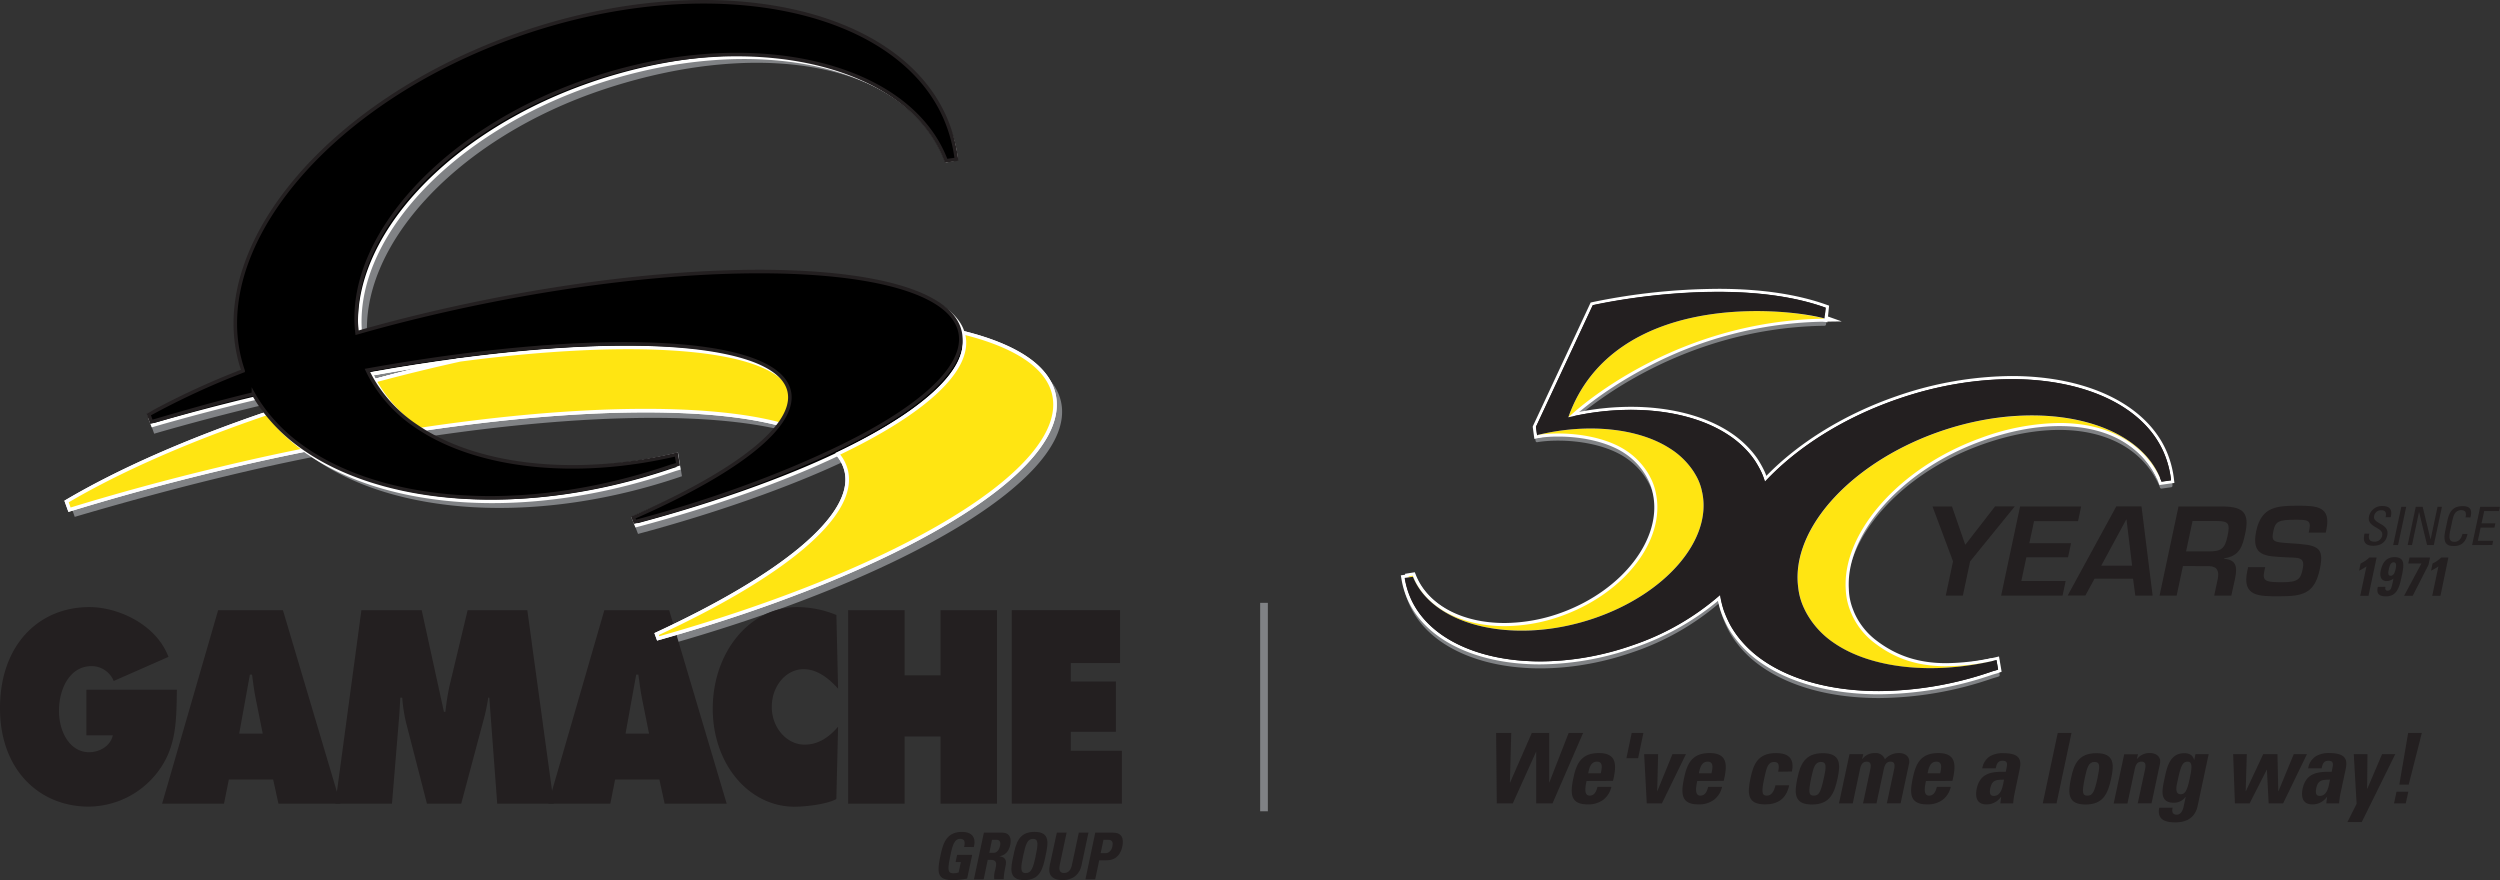 <svg xmlns="http://www.w3.org/2000/svg" viewBox="0 0 948.59 333.94"><rect x="0" y="0" width="948.59" height="333.94" fill="#333333" stroke="none"/><defs><style>.cls-1,.cls-7{fill:#808285;}.cls-2{fill:#231f20;}.cls-3{fill:none;}.cls-3,.cls-4,.cls-5{stroke:#fff;}.cls-3,.cls-4,.cls-5,.cls-6{stroke-miterlimit:10;stroke-width:1.35px;}.cls-4,.cls-9{fill:#ffe512;}.cls-6{stroke:#231f20;}.cls-7{stroke:#808285;stroke-linecap:round;stroke-linejoin:round;stroke-width:1.17px;}.cls-8{fill:#fff;}</style></defs><g id="Layer_2" data-name="Layer 2"><g id="Layer_1-2" data-name="Layer 1"><path class="cls-1" d="M143.53,144.52c.41.91.86,1.79,1.34,2.66,10.5-2.83,21.34-5.49,32.44-7.94C166.45,140.67,155.15,142.43,143.53,144.52Z"/><path class="cls-1" d="M303.6,152.51c-4.09-18.07-56.17-22.53-126.29-13.27-11.1,2.45-21.94,5.11-32.44,7.94a53.83,53.83,0,0,0,17.2,18.55c60.28-9,110.48-9.55,138.36-1.57C303.28,160,304.41,156.1,303.6,152.51Z"/><path class="cls-1" d="M402.69,152.93c-2.09-11-14.6-19.06-34.64-24a10.91,10.91,0,0,1,.32,1.25c2.69,13.34-16,29.59-47.94,44.78a15.15,15.15,0,0,1,3.41,6.69c3.64,17-24.61,39.69-72,61.64l.59,1.65C343.66,219.25,408.05,181.06,402.69,152.93Z"/><path class="cls-1" d="M104.15,159.5c-30.24,10.26-58.47,22.33-76.92,33.42l1.12,3.2c16.58-4.89,37.75-10.75,57.5-15.47q16.53-4,32.59-7.2A64.91,64.91,0,0,1,104.15,159.5Z"/><path class="cls-1" d="M257.27,171.63c-38.67,9.11-72.7,9.57-95.2-5.9a53.83,53.83,0,0,1-17.2-18.55c-.48-.87-.93-1.75-1.34-2.66,11.62-2.09,22.92-3.85,33.78-5.28,70.12-9.26,122.2-4.8,126.29,13.27.81,3.59-.32,7.51-3.17,11.65-7.63,11.1-32.46,19.47-60.79,31.9l2.44,6.53c29.19-7.78,57.94-17.93,78.35-27.62,32-15.19,50.63-31.44,47.94-44.78-.08-.42-1.79.37-1.92,0C359,105.79,281,99.85,188.17,118.53c-17,3.43-33.36,7.41-48.63,11.8-4.22-36.39,33.69-78.06,90.15-96.61C290,13.89,344.91,24.28,358.78,61.21l4.13-.72a33.44,33.44,0,0,0-2-8.82C345.39,6.36,276.13-8.63,202.15,16.72S80.77,99.36,96.3,144.68a.29.29,0,0,0,0,.1C82.72,150.11,65.9,151.39,55.79,157l2.71,7.56c12.39-3.6,28.36-7.86,41.77-11a57.65,57.65,0,0,0,3.88,5.94,64.91,64.91,0,0,0,14.29,13.95c30.54,22.08,85.21,26.14,140.32,7.25"/><path class="cls-2" d="M318,261.31c-3.57-4-8-7.4-13.07-7.4-6.65,0-12.09,6.34-12.09,14.32s5.76,14.31,12.41,14.31c5.11,0,9.18-2.62,12.75-6.81l-.66,27.46c-3.56,2-11.84,2.91-15.82,2.91-17.45,0-31.08-16.26-31.08-37.19,0-21.42,14-38.56,32-38.56a39.64,39.64,0,0,1,14.92,3Z"/><path class="cls-2" d="M85,304.94H61.51l21.26-73.42h24.58l21.83,73.42H105.65l-2-9.15H86.83Zm14.69-26.58-2.6-12.95c-.65-3.12-1.06-6.33-1.46-9.45h-.81l-4.06,22.4Z"/><path class="cls-2" d="M137.13,231.52H160l8.44,38.56H169a95.39,95.39,0,0,1,1.54-9.74l6.9-28.82h22.64l10.06,73.42H188.66l-3-40.22h-.41a69.31,69.31,0,0,1-1.46,7.3L175,304.94H162l-8-31.06a59.12,59.12,0,0,1-1.38-9.16h-.73c-.16,2.93-.32,5.95-.57,8.86l-2.59,31.36H127.23Z"/><path class="cls-2" d="M321.81,231.52h21.43v24.73h13.63V231.52H378.3v73.42H356.87V279.43H343.24v25.51H321.81Z"/><path class="cls-2" d="M383.89,231.52H425v20.06H406.29v7h17.12v19.09H406.29v7.2h19.39v20.06H383.89Z"/><path class="cls-2" d="M231.58,304.94H208.05l21.26-73.42H253.9l21.83,73.42H252.19l-2-9.15h-16.8Zm14.69-26.58-2.6-12.95c-.64-3.12-1-6.33-1.46-9.45h-.81l-4.05,22.4Z"/><path class="cls-3" d="M140.81,141.82c.42.89.88,1.78,1.35,2.65,10.51-2.82,21.34-5.49,32.44-7.94C163.74,138,152.44,139.72,140.81,141.82Z"/><path class="cls-4" d="M300.89,149.81c-4.08-18.08-56.17-22.55-126.29-13.28-11.1,2.45-21.93,5.12-32.44,7.94A53.9,53.9,0,0,0,159.35,163c60.29-9.05,110.49-9.55,138.37-1.57C300.57,157.31,301.71,153.39,300.89,149.81Z"/><path class="cls-4" d="M400,150.22c-2.09-11-14.6-19.05-34.63-24,.12.41.23.83.32,1.25,2.68,13.34-16,29.6-47.95,44.78a15,15,0,0,1,3.41,6.69c3.64,17-24.61,39.69-72,61.64l.6,1.65C341,216.54,405.34,178.35,400,150.22Z"/><path class="cls-4" d="M101.44,156.8c-30.24,10.25-56.31,21.77-76.18,33.49l1.12,3.11c18-5.53,37-10.73,56.76-15.46q16.55-4,32.59-7.19A64.69,64.69,0,0,1,101.44,156.8Z"/><path class="cls-5" d="M365.67,127.48c-.09-.42-.2-.84-.32-1.25-7.47-24.36-87-29.09-179.89-10.41-17,3.43-33.36,7.42-48.63,11.79-4.22-36.38,33.7-78,90.15-96.6,60.31-19.83,118.36-7,132.23,29.91l3.54-.63a37.7,37.7,0,0,0-2.15-9.43C345.07,5.54,273.43-11.34,199.44,14S78.06,96.66,93.58,142l0,.1a305.93,305.93,0,0,0-36.45,17l.84,2.24c12.39-3.6,26.14-7.23,39.55-10.41a58.89,58.89,0,0,0,3.88,6,64.69,64.69,0,0,0,14.29,13.95c30.54,22.07,84.83,26.26,139.93,7.37.64-.21,1.27-.4,1.86-.56l-.82-5.11c-38.62,9.05-74.84,6-97.35-9.43a53.9,53.9,0,0,1-17.19-18.55c-.47-.87-.93-1.76-1.35-2.65,11.63-2.1,22.93-3.85,33.79-5.29,70.12-9.27,122.21-4.8,126.29,13.28.82,3.58-.32,7.5-3.17,11.64-7.62,11.11-29,22.54-57.28,35l1.11,2.76c29.19-7.78,55.75-17.21,76.17-26.91C349.7,157.08,368.35,140.82,365.67,127.48Z"/><path class="cls-3" d="M140.81,141.82c.42.89.88,1.78,1.35,2.65,10.51-2.82,21.34-5.49,32.44-7.94C163.74,138,152.44,139.72,140.81,141.82Z"/><path class="cls-4" d="M300.89,149.81c-4.08-18.08-56.17-22.55-126.29-13.28-11.1,2.45-21.93,5.12-32.44,7.94A53.9,53.9,0,0,0,159.35,163c60.29-9.05,110.49-9.55,138.37-1.57C300.57,157.31,301.71,153.39,300.89,149.81Z"/><path class="cls-4" d="M400,150.22c-2.09-11-14.6-19.05-34.63-24,.12.41.23.83.32,1.25,2.68,13.34-16,29.6-47.95,44.78a15,15,0,0,1,3.41,6.69c3.64,17-24.61,39.69-72,61.64l.6,1.65C341,216.54,405.34,178.35,400,150.22Z"/><path class="cls-4" d="M101.44,156.8c-30.24,10.25-56.31,21.77-76.18,33.49l1.12,3.11c18-5.53,37-10.73,56.76-15.46q16.55-4,32.59-7.19A64.69,64.69,0,0,1,101.44,156.8Z"/><path class="cls-6" d="M364.31,126.12c-.09-.42-.2-.83-.32-1.24-7.47-24.36-87-29.1-179.88-10.41-17,3.43-33.36,7.41-48.64,11.79-4.21-36.39,33.71-78.05,90.16-96.6C285.93,9.83,345.1,24.08,359,61l3.89-.55a57.72,57.72,0,0,0-2.7-11.65C344.63,3.5,272.07-12.69,198.09,12.66S76.7,95.3,92.23,140.62a.42.42,0,0,0,0,.1,294.53,294.53,0,0,0-35.78,16.55l1,2.78c12.39-3.6,25.29-7.38,38.71-10.55a56,56,0,0,0,3.87,5.94,64.87,64.87,0,0,0,14.29,13.94c30.55,22.08,84.94,26.54,140,7.65.62-.21,2.31-.64,2.93-.86l-.63-3.73c-38.67,9.12-76.2,4.7-98.71-10.77a53.87,53.87,0,0,1-17.2-18.56c-.47-.87-.92-1.75-1.34-2.65,11.62-2.09,22.92-3.85,33.79-5.29,70.12-9.26,122.2-4.79,126.29,13.28.81,3.59-.33,7.51-3.17,11.65-7.63,11.1-27.62,23.84-56,36.26l.65,1.62c29.18-7.77,54.88-17.38,75.3-27.08C348.34,155.72,367,139.47,364.31,126.12Z"/><path class="cls-2" d="M67.11,261.7c-.16,12-.16,22-7.38,31.36a33.24,33.24,0,0,1-26,13C15.09,306.1,0,292.28,0,268.72c0-24,14.69-38.37,33.92-38.37,10.63,0,25.24,6.33,30,18.89l-20.77,9.15a9.1,9.1,0,0,0-8.44-5.64c-7.95,0-12.33,8.18-12.33,17,0,8.08,4.22,15.67,11.44,15.67,3.49,0,7.95-1.94,9-6.42H32.78V261.7Z"/><rect class="cls-1" x="478.15" y="228.74" width="2.92" height="79.09"/><path class="cls-2" d="M899,202.5l-.09.43c-.42,2,.7,2.59,1.88,2.59a2.85,2.85,0,0,0,3.1-2.35c.68-3.22-5.91-2.86-5-7.23A5,5,0,0,1,904,192c2.65,0,3.87,1.29,3.12,4.24h-1.93c.36-1.59.08-2.63-1.68-2.63a2.6,2.6,0,0,0-2.68,2.13c-.68,3.2,5.94,2.74,5,7.35-.65,3.06-3,4-5.37,4-4.29,0-3.6-3.24-3.26-4.63Z"/><path class="cls-2" d="M909.91,206.83h-1.86l3.09-14.53H913Z"/><path class="cls-2" d="M926.56,192.3l-3.09,14.53h-2.54l-3.06-12.6h0l-2.67,12.6h-1.65l3.08-14.53h2.62l3,12.44h0l2.64-12.44Z"/><path class="cls-2" d="M935.47,196.3a3.15,3.15,0,0,0,0-2.11,2,2,0,0,0-1.5-.62,2.89,2.89,0,0,0-2.43,1.12c-.09.17-.53.53-1.06,3l-.83,3.89c-.75,3.56.32,4,1.75,4,.57,0,2.32-.2,2.94-3h1.91c-.89,4.59-4.13,4.59-5.08,4.59-1.81,0-4.56-.12-3.36-5.75l.87-4.11c.87-4.11,2.93-5.27,5.79-5.27s3.67,1.49,2.89,4.3Z"/><path class="cls-2" d="M938,206.83l3.08-14.53h7.49l-.34,1.61h-5.64l-1,4.67h5.24l-.34,1.61h-5.24l-1.07,5H946l-.34,1.61Z"/><path class="cls-2" d="M895.7,213.81a11.88,11.88,0,0,0,3.29-2.25h2.78l-3.08,14.51h-3.14l2.37-11.16a20.62,20.62,0,0,1-2.79,1.62Z"/><path class="cls-2" d="M905.13,222.66a1.86,1.86,0,0,0,0,1,.75.75,0,0,0,.78.46c1.45,0,1.54-1.19,2.27-4.64a4,4,0,0,1-2.61,1c-2.23,0-2.66-2-2.25-3.93.61-2.85,2-5.15,5.23-5.15,4.3,0,3.56,3.43,2.69,7.5-.76,3.57-1.63,7.38-5.87,7.38-2.51,0-3.78-.85-3.14-3.6Zm2-4.2c1.25,0,1.67-1.68,1.86-2.57s.49-2.52-.76-2.52-1.62,1.69-1.81,2.58S905.83,218.46,907.08,218.46Z"/><path class="cls-2" d="M921.46,214.33l-6,11.74h-3.26l6.57-12.26h-5l.48-2.25h7.79Z"/><path class="cls-2" d="M923,213.81a12,12,0,0,0,3.28-2.25H929L926,226.07h-3.13l2.36-11.16a20,20,0,0,1-2.79,1.62Z"/><path class="cls-2" d="M567.68,278.11h5.74l-.51,18.78H573l8.22-18.78h6.59v18.78h.07l7.32-18.78h5.49l-11.62,26.74h-6.18l0-19.55h-.07L574,304.85h-6.07Z"/><path class="cls-2" d="M602,296.33c-.47,2.23-1.11,5.56,1.19,5.56,1.85,0,2.6-1.78,2.93-3.33h5.29a8.48,8.48,0,0,1-3,4.85,9.43,9.43,0,0,1-5.9,1.81c-6.74,0-6.76-4.11-5.51-10,1.08-5.11,2.75-9.48,9.64-9.48s6.85,4.55,5.39,10.55Zm5.4-2.92c.38-1.82,1-4.41-1.47-4.41s-3,2.81-3.31,4.41Z"/><path class="cls-2" d="M617.12,287.7l2-9.59h4.44l-2,9.59Z"/><path class="cls-2" d="M623.85,286.15h5.3l-.35,14h.07l5.72-14h5.12l-9.13,18.7h-5.74Z"/><path class="cls-2" d="M644,296.33c-.47,2.23-1.1,5.56,1.19,5.56,1.85,0,2.6-1.78,2.93-3.33h5.3a8.59,8.59,0,0,1-3,4.85,9.46,9.46,0,0,1-5.91,1.81c-6.74,0-6.75-4.11-5.51-10,1.09-5.11,2.76-9.48,9.65-9.48s6.84,4.55,5.38,10.55Zm5.4-2.92c.39-1.82,1-4.41-1.47-4.41s-3,2.81-3.31,4.41Z"/><path class="cls-2" d="M674.69,292.81c.59-2.77.08-3.7-1.55-3.7-2.22,0-2.82,2-3.65,5.85-1.21,5.71-1,6.93.94,6.93,1.63,0,2.72-1.48,3.24-3.93h5.22c-1.08,5.08-4.28,7.26-9.17,7.26-6.74,0-6.76-4.11-5.51-10,1.08-5.11,2.75-9.48,9.64-9.48,4.82,0,7.1,2.15,6.06,7Z"/><path class="cls-2" d="M682,295.26c1.09-5.11,2.76-9.48,9.65-9.48s6.7,4.37,5.61,9.48c-1.24,5.85-3,10-9.75,10S680.74,301.11,682,295.26Zm10.1-.3c.83-3.89,1.06-5.85-1.16-5.85s-2.83,2-3.65,5.85c-1.21,5.71-1,6.93.93,6.93S690.87,300.67,692.08,295Z"/><path class="cls-2" d="M706.55,288h.08a5.82,5.82,0,0,1,4.88-2.26,3.62,3.62,0,0,1,3.68,2.37,7,7,0,0,1,5.36-2.37c2.48,0,4.35,1.48,3.8,4.07l-3.19,15h-5.22L718.68,292c.35-1.66.33-3-1.33-3s-2.24,1.3-2.6,3L712,304.85H706.9L709.64,292c.36-1.66.34-3-1.33-3s-2.24,1.3-2.59,3L703,304.85h-5.23l4-18.7H707Z"/><path class="cls-2" d="M730.78,296.33c-.47,2.23-1.1,5.56,1.19,5.56,1.85,0,2.6-1.78,2.93-3.33h5.3a8.59,8.59,0,0,1-3,4.85,9.46,9.46,0,0,1-5.91,1.81c-6.74,0-6.75-4.11-5.51-10,1.09-5.11,2.76-9.48,9.65-9.48s6.84,4.55,5.38,10.55Zm5.4-2.92c.39-1.82,1-4.41-1.47-4.41s-3,2.81-3.3,4.41Z"/><path class="cls-2" d="M764.34,301.37a34.63,34.63,0,0,0-.48,3.48H759l.31-2.48h-.07a6.61,6.61,0,0,1-5.5,2.85c-3.63,0-4.39-2.7-3.69-6,1.31-6.19,6.14-6.45,11-6.37l.31-1.45c.34-1.59.36-2.74-1.53-2.74s-2.25,1.37-2.57,2.86h-5.11A6.57,6.57,0,0,1,755,287a9.42,9.42,0,0,1,5.15-1.22c6.63,0,6.88,2.85,6.15,6.26ZM755.21,299c-.29,1.33-.41,3,1.29,3,3.07,0,3.47-4.15,3.91-6.19C757.79,295.93,755.91,295.7,755.21,299Z"/><path class="cls-2" d="M786,278.11l-5.68,26.74h-5.23l5.69-26.74Z"/><path class="cls-2" d="M785.82,295.26c1.08-5.11,2.75-9.48,9.64-9.48s6.7,4.37,5.62,9.48c-1.25,5.85-3,10-9.75,10S784.57,301.11,785.82,295.26Zm10.1-.3c.82-3.89,1.05-5.85-1.17-5.85s-2.82,2-3.65,5.85c-1.21,5.71-1,6.93.94,6.93S794.7,300.67,795.92,295Z"/><path class="cls-2" d="M810.8,288h.07a5.83,5.83,0,0,1,4.89-2.26c2.48,0,4.35,1.48,3.8,4.07l-3.19,15h-5.23L813.89,292c.35-1.66.33-3-1.34-3s-2.24,1.3-2.59,3l-2.74,12.89H802l4-18.7h5.23Z"/><path class="cls-2" d="M838.05,286.15l-4.15,19.48c-.27,1.29-1.28,6.41-8.47,6.41-3.89,0-7-1-6.15-5.56h5.11a2.89,2.89,0,0,0,0,1.89,1.6,1.6,0,0,0,1.59.74c1.29,0,2.18-1.22,2.58-3.11l.77-3.59h-.08a5.46,5.46,0,0,1-4.42,2.18c-5.74,0-4.37-5.26-3.47-9.48s2.06-9.33,7.5-9.33c1.85,0,3.27.81,3.64,2.55h.08l.46-2.18Zm-10.61,15.22c1.89,0,2.56-2,3.41-5.93S832,289,830.11,289s-2.59,1.37-3.8,7.07C825.94,297.81,824.92,301.37,827.44,301.37Z"/><path class="cls-2" d="M847.34,286.15h5.18l-.43,14.07h.07l6.58-14.07h5.41l.31,14.07h.07l5.81-14.07h5l-9.05,18.7h-5.48l-.66-12.78h-.07l-6.5,12.78H848Z"/><path class="cls-2" d="M888,301.37c-.24,1.15-.35,2.33-.48,3.48h-4.85l.31-2.48h-.08a6.59,6.59,0,0,1-5.49,2.85c-3.63,0-4.39-2.7-3.7-6,1.32-6.19,6.15-6.45,11-6.37l.3-1.45c.34-1.59.36-2.74-1.53-2.74s-2.25,1.37-2.56,2.86h-5.12a6.62,6.62,0,0,1,2.9-4.56,9.39,9.39,0,0,1,5.15-1.22c6.63,0,6.87,2.85,6.15,6.26ZM878.89,299c-.28,1.33-.41,3,1.3,3,3.07,0,3.47-4.15,3.9-6.19C881.48,295.93,879.6,295.7,878.89,299Z"/><path class="cls-2" d="M894.18,305l-1.07-18.85h5.19l-.13,13.15h.07l5.61-13.15h5l-12.71,25.77H890.7Z"/><path class="cls-2" d="M913.82,300.41l-1,4.44h-4.44l.94-4.44Zm.13-2.71h-3.56l3.35-19.59h5.19Z"/><path class="cls-2" d="M365.82,321.38c.38-1.65.42-3.09-1.55-3.09-2.3,0-3,3.11-3.7,6.55-1.18,5.54-.84,6.52,1.27,6.52a6.41,6.41,0,0,0,1.91-.34l.83-3.92h-2l.58-2.73h5.72l-1.91,9a36,36,0,0,1-5.13.59c-6.23,0-6.4-2.58-5-9.3.95-4.46,2.14-9,8.2-9,3.63,0,5.45,2,4.45,5.74Z"/><path class="cls-2" d="M373.25,333.65h-3.7l3.77-17.72h6.84c2.53,0,3.8,1.62,3.16,4.64-.48,2.26-1.72,3.95-4.21,4.34v0c.79.1,3.15.29,2.47,3.48-.24,1.13-.87,4.47-.69,5.21h-3.63a8.2,8.2,0,0,1,.34-3.44c.45-2.11,1-3.9-1.82-3.9h-1Zm2.14-10.06H377c1.47,0,2.2-1.48,2.44-2.6.36-1.7-.22-2.34-1.39-2.34h-1.65Z"/><path class="cls-2" d="M384.49,324.79c1-4.69,1.94-9.15,8.05-9.15s5.16,4.46,4.17,9.15-1.95,9.15-8.06,9.15S383.5,329.43,384.49,324.79Zm8.46,0c1-4.54,1.12-6.5-1-6.5s-2.77,2-3.74,6.5-1.11,6.5,1,6.5S392,329.33,393,324.79Z"/><path class="cls-2" d="M413,315.93l-2.67,12.56c-.56,2.65-2.66,5.45-7.17,5.45-4.07,0-5.59-2.11-4.88-5.45L401,315.93h3.71l-2.62,12.32c-.46,2.18.29,3,1.63,3,1.62,0,2.59-1.08,3-3l2.62-12.32Z"/><path class="cls-2" d="M415.58,315.93h6.67c3.39,0,4.27,2.06,3.59,5.3-.43,2-1.7,5.2-6,5.2h-2.75l-1.53,7.22h-3.71Zm2.05,7.78h2.06c1.1,0,2.12-1.2,2.37-2.38.31-1.45.18-2.68-1.49-2.68H418.7Z"/><path class="cls-7" d="M823.7,183.72a37,37,0,0,0-1.72-7.39c-9.76-28.49-55.36-38.76-101.65-22.9-20.26,6.94-38.19,18.09-50.65,31.46a27.67,27.67,0,0,0-1.28-3.47,38.89,38.89,0,0,0-2.5-4.47,30.54,30.54,0,0,0-2.29-3,37.6,37.6,0,0,0-8-6.92c-14.54-9.52-37.62-12-60.48-6.58,2.65-2.52,39.54-36.63,97.16-37.43l-.74-.25.74.19.43-4.1-.5-.17c-35.57-12.55-87-1-87.54-.86l-.32.08-.14.3c-.2.43-19.73,42.26-21.43,45.84l.44,3.16.35-.08c9.78-1.45,24.85-.08,34,6.34a27.22,27.22,0,0,1,7.94,8.53c.23.4.46.81.67,1.22a22,22,0,0,1,2.23,6.58c3.23,17-11.29,36.72-34.73,45.6-25.12,9.51-50.76,2.7-57.6-14.82l-1.63.26a3,3,0,0,0,.06.32l-1.51.22.11.68a31.07,31.07,0,0,0,1.72,6c9.35,23.5,47.43,31.9,84.88,18.73a98.38,98.38,0,0,0,32.95-19,34.42,34.42,0,0,0,1.44,6,44.32,44.32,0,0,0,2.53,5.64,35.7,35.7,0,0,0,2.45,3.76,41,41,0,0,0,9,8.82c11.24,8.13,27.13,12.27,44.85,12.27a133.57,133.57,0,0,0,42.85-7.42l.84-.25,1-.29.54-.19-.61-3.58-.7.16-1.42.32c-20,3.89-32.78,1.62-44-6.85a27.91,27.91,0,0,1-8.71-10.65c-.23-.51-.45-1-.65-1.54a25,25,0,0,1-1.79-8.28c-1.36-21.39,20.19-46.24,51.07-57.4,32.34-11.68,58.85-5.15,68.32,15.36.09.21.18.42.26.63l.19.51,3.6-.51Z"/><path class="cls-2" d="M713,262.81c-18.1,0-34.15-4.39-45.2-12.38a41.71,41.71,0,0,1-9.16-9,35.29,35.29,0,0,1-2.49-3.82,44,44,0,0,1-2.57-5.74,35.4,35.4,0,0,1-1.3-5.06,99.44,99.44,0,0,1-32.34,18.38,108.34,108.34,0,0,1-35.46,6.27c-24.73,0-43.95-9.71-50.16-25.33a30.89,30.89,0,0,1-1.75-6.12l-.22-1.27,4.18-.6.38.88c5.23,12.11,20.75,19.63,40.49,19.63a85.93,85.93,0,0,0,26.9-4.52c27.13-9.12,44.78-29.4,41.07-47.18l-.07-.27a19.68,19.68,0,0,0-2.44-6.37c-.22-.38-.46-.77-.76-1.24a29.1,29.1,0,0,0-9.09-8.7c-7.41-4.65-17.86-7.21-29.4-7.21A84.87,84.87,0,0,0,584,165.53l-1.28.31-.55-4,.08-.15c1-2,7.76-16.59,20.22-43.26l1.46-3.14.6-.14a238.27,238.27,0,0,1,47.25-5c15.91,0,29.57,2,40.61,5.86l.94.33-.54,5.22-1.41-.35a110.12,110.12,0,0,0-24.86-2.59,114.65,114.65,0,0,0-24.24,2.47c-16.32,3.53-37.48,12.73-46.3,36.44A103.24,103.24,0,0,1,618.82,155c14.57,0,27.75,3.37,37.11,9.49a37.74,37.74,0,0,1,8.12,7,31.23,31.23,0,0,1,2.33,3,38.39,38.39,0,0,1,2.55,4.56c.37.84.71,1.7,1,2.58,12.48-13.11,30.26-24,50.2-30.89a135.2,135.2,0,0,1,43.12-7.48c30.06,0,52.78,11.78,59.28,30.75a36.68,36.68,0,0,1,1.73,7.5l.15,1.22-4.63.66-.36-.94c-5.61-14.93-24.16-24.2-48.41-24.2a107,107,0,0,0-32.95,5.45c-34.05,11.19-57.79,36.45-55.21,58.74l0,.34a23.76,23.76,0,0,0,2.32,8.09c.23.5.48,1,.8,1.59a32.29,32.29,0,0,0,10.31,11.11c8.81,6.06,21.67,9.39,36.21,9.39a105.87,105.87,0,0,0,24.18-2.88l1.3-.31.79,4.68-1,.36-1,.3-.81.24A134.62,134.62,0,0,1,713,262.81Z"/><path class="cls-8" d="M651.8,110.76c13.5,0,27.94,1.43,40.42,5.83l.5.18-.43,4.09-.75-.19a111.25,111.25,0,0,0-25-2.6,115.63,115.63,0,0,0-24.36,2.48c-16.78,3.63-38.43,13.15-47.1,37.82a102.85,102.85,0,0,1,23.74-2.84c14.27,0,27.34,3.22,36.79,9.4a37.36,37.36,0,0,1,8,6.93,30.54,30.54,0,0,1,2.29,3,38.89,38.89,0,0,1,2.5,4.47,28.12,28.12,0,0,1,1.28,3.46c12.46-13.37,30.39-24.51,50.65-31.45a133.55,133.55,0,0,1,42.93-7.46c28.8,0,52.08,11,58.72,30.36a36.91,36.91,0,0,1,1.72,7.38l.07.66-3.6.51-.19-.51c-5.89-15.66-25.34-24.58-49-24.58a106.8,106.8,0,0,0-33.13,5.48c-34.31,11.28-58.22,36.8-55.61,59.36l.05.36a24.31,24.31,0,0,0,2.37,8.27c.23.5.49,1,.82,1.61A32.87,32.87,0,0,0,696,244.06c9.08,6.24,22.09,9.5,36.54,9.5a107,107,0,0,0,24.31-2.9l.7-.17.61,3.59-.54.18c-.21.08-.6.19-1,.3s-.66.18-.84.25A133.57,133.57,0,0,1,713,262.23h0c-17.72,0-33.61-4.14-44.85-12.27a41.46,41.46,0,0,1-9-8.82,36.85,36.85,0,0,1-2.45-3.77,43.18,43.18,0,0,1-2.53-5.63,34.74,34.74,0,0,1-1.44-6,98,98,0,0,1-32.95,19,107,107,0,0,1-35.26,6.23c-23.66,0-43.27-9-49.62-24.95a31.48,31.48,0,0,1-1.72-6l-.11-.69,3.14-.45.21.48c5.5,12.73,21.75,20,41,20a85.69,85.69,0,0,0,27.09-4.54c27.41-9.22,45.23-29.79,41.45-47.86l-.07-.28a20.19,20.19,0,0,0-2.51-6.53c-.21-.38-.46-.78-.77-1.27a29.68,29.68,0,0,0-9.27-8.87c-7.65-4.81-18.21-7.31-29.71-7.31A85.27,85.27,0,0,0,583.88,165l-.65.15-.44-3.16c1.7-3.59,21.23-45.41,21.43-45.85l.14-.3.32-.07a238.77,238.77,0,0,1,47.12-5m0-1.17a239,239,0,0,0-47.38,5l-.32.07-.55.13-.25.52-.14.3-.62,1.33c-12.44,26.63-19.82,42.43-20.8,44.51l-.15.31,0,.35.43,3.16.18,1.27,1.25-.29.65-.16a84.37,84.37,0,0,1,19.41-2.31c11.44,0,21.77,2.53,29.09,7.13a28.31,28.31,0,0,1,8.9,8.51c.31.47.54.85.74,1.21a19,19,0,0,1,2.39,6.23l.07.28c3.65,17.46-13.84,37.45-40.69,46.48a85,85,0,0,1-26.71,4.48c-19.51,0-34.81-7.38-40-19.27l-.2-.47-.36-.82-.88.13-3.15.45-1.19.17.2,1.18.12.68a32.09,32.09,0,0,0,1.78,6.24c6.31,15.85,25.74,25.69,50.71,25.69a109.12,109.12,0,0,0,35.65-6.29A100.56,100.56,0,0,0,651.85,228a35.19,35.19,0,0,0,1.13,4.15,44.06,44.06,0,0,0,2.6,5.82,35.91,35.91,0,0,0,2.55,3.9,41.71,41.71,0,0,0,9.28,9.07c11.15,8.06,27.32,12.5,45.54,12.5a135.16,135.16,0,0,0,43.22-7.49l.78-.23c.44-.12.83-.23,1.07-.31l.53-.19.93-.33-.16-1-.61-3.58-.21-1.23-1.21.29-.7.16a105.15,105.15,0,0,1-24,2.87c-14.42,0-27.16-3.3-35.88-9.29a31.69,31.69,0,0,1-10.12-10.91c-.32-.58-.57-1.07-.78-1.54a22.9,22.9,0,0,1-2.28-8l0-.35c-2.55-22,21-47,54.82-58.09A106.3,106.3,0,0,1,771,158.84c24,0,42.34,9.13,47.86,23.82l.19.51.33.87.93-.13,3.61-.51,1.13-.16-.14-1.13-.07-.65a38.53,38.53,0,0,0-1.77-7.63c-6.58-19.21-29.51-31.15-59.83-31.15A135.57,135.57,0,0,0,720,150.2c-19.67,6.74-37.27,17.49-49.78,30.36-.22-.59-.45-1.17-.71-1.74a40.16,40.16,0,0,0-2.58-4.63,32.13,32.13,0,0,0-2.38-3.09,38.9,38.9,0,0,0-8.25-7.15c-9.45-6.18-22.75-9.59-37.43-9.59a103.83,103.83,0,0,0-21.89,2.39c9-22.71,29.55-31.61,45.49-35.06a114.25,114.25,0,0,1,24.12-2.45,109,109,0,0,1,24.71,2.57l.76.19,1.31.33.14-1.35.42-4.09.1-.92-.87-.3-.5-.18c-11.11-3.91-24.83-5.9-40.81-5.9Z"/><path class="cls-9" d="M594.53,158.18c8.77-25,30.68-34.55,47.52-38.2a115.7,115.7,0,0,1,24.49-2.5,111.06,111.06,0,0,1,25.14,2.63c.54.17.8.27.8.27l3.08,1.08-3.26.05c-57.81.8-95.21,35.78-96.77,37.27l-.12.11-1.19.28Z"/><path class="cls-8" d="M666.54,118.07a111.25,111.25,0,0,1,25,2.6h0c.48.15.74.25.74.25-57.62.79-94.52,34.91-97.17,37.43h0c8.67-24.67,30.32-34.19,47.1-37.82a115.69,115.69,0,0,1,24.36-2.48m0-1.17a116.18,116.18,0,0,0-24.61,2.51c-17,3.68-39.09,13.36-47.95,38.57l-.71,2,2.09-.49.3-.08.27-.22c1.07-1,11-10.25,27.71-19.18a149,149,0,0,1,68.67-17.94l6.51-.09-6.14-2.18-.76-.25,0,0h0a111.93,111.93,0,0,0-25.3-2.64Z"/><path class="cls-9" d="M577.35,239.86c-20.22,0-36.14-7.78-41.56-20.32l0-.07-1.76.26-.09-.57-.06-.32-.09-.58,2.67-.43.17.44c4.52,11.57,17.66,18.75,34.29,18.75a64.54,64.54,0,0,0,22.56-4.26c22.82-8.64,37.6-28,34.37-44.94l-.06-.27a20.32,20.32,0,0,0-2.13-6.15c-.2-.41-.42-.81-.65-1.2a26.39,26.39,0,0,0-7.77-8.34c-6-4.24-15.72-6.77-26-6.77a52.37,52.37,0,0,0-7.55.52l-.23-1.14.31-.07A85.58,85.58,0,0,1,603.56,162c11.76,0,22.42,2.62,30,7.39a30.3,30.3,0,0,1,9.45,9c.32.5.57.91.79,1.31a20.65,20.65,0,0,1,2.57,6.67l.07.28c3.84,18.38-14.15,39.24-41.84,48.55A86.77,86.77,0,0,1,577.35,239.86Z"/><path class="cls-8" d="M603.56,162.62c11.5,0,22.06,2.5,29.71,7.31a29.68,29.68,0,0,1,9.27,8.87c.31.49.56.89.77,1.27a20.19,20.19,0,0,1,2.51,6.53l.07.28c3.78,18.07-14,38.64-41.45,47.86a85.74,85.74,0,0,1-27.09,4.54c-19.27,0-35.52-7.24-41-20l-.21-.48-1.63.24c0-.11,0-.22-.06-.32l1.63-.27c4.73,12.13,18.48,19.13,34.83,19.13a64.59,64.59,0,0,0,22.77-4.31c23.44-8.87,38-28.59,34.73-45.59a21.56,21.56,0,0,0-2.24-6.58c-.2-.42-.43-.82-.66-1.23a27.3,27.3,0,0,0-7.94-8.52c-7-4.91-17.42-6.87-26.33-6.87a52.87,52.87,0,0,0-7.64.53l.3-.07a85.21,85.21,0,0,1,19.68-2.35m0-1.17a86.31,86.31,0,0,0-19.95,2.38l-.3.07.44,2.29a51.39,51.39,0,0,1,7.47-.51c10.15,0,19.74,2.49,25.66,6.66a25.89,25.89,0,0,1,7.6,8.15c.25.44.45.81.63,1.16a20.17,20.17,0,0,1,2.08,6l.06.28c3.17,16.68-11.45,35.72-34,44.26a64,64,0,0,1-22.36,4.23c-16.39,0-29.32-7-33.74-18.38l-.35-.88-.93.15-1.63.26-1.15.19.18,1.15c0,.07,0,.15,0,.22l0,.11.19,1.12,1.12-.16.76-.1c5.65,12.55,21.67,20.33,41.94,20.33a87.17,87.17,0,0,0,27.46-4.61c28-9.4,46.12-30.55,42.22-49.2l-.07-.31a21.51,21.51,0,0,0-2.64-6.84c-.22-.39-.47-.82-.8-1.33a30.77,30.77,0,0,0-9.63-9.22c-7.69-4.83-18.46-7.49-30.33-7.49Z"/><path class="cls-9" d="M732.54,254.14c-14.77,0-27.86-3.41-36.87-9.6A33.33,33.33,0,0,1,685,233c-.34-.62-.6-1.14-.84-1.65a24.44,24.44,0,0,1-2.41-8.43l0-.35c-2.65-22.85,21.43-48.64,56-60A107.94,107.94,0,0,1,771,157.09c24.07,0,42.88,9.17,49.09,23.94l-1.06.47c-6.27-13.17-19.62-20.43-37.62-20.43-9.25,0-19.28,1.93-29.81,5.74-30.26,10.94-52.05,35.36-50.68,56.81l0,.34a23.39,23.39,0,0,0,1.71,7.76c.2.52.42,1,.64,1.51a27.3,27.3,0,0,0,8.54,10.43c7.7,5.84,16.17,8.56,26.65,8.56a89,89,0,0,0,17.32-1.93l.24,1.15A106.65,106.65,0,0,1,732.54,254.14Z"/><path class="cls-8" d="M771,157.67c23.11,0,42.23,8.55,48.56,23.58-6.39-13.43-20.18-20.76-38.15-20.76a89.16,89.16,0,0,0-30,5.77c-30.88,11.16-52.43,36-51.07,57.4a25,25,0,0,0,1.79,8.27c.2.53.42,1,.65,1.54a28,28,0,0,0,8.71,10.66c7.65,5.79,16.06,8.67,27,8.67a90,90,0,0,0,17.43-1.93,106.42,106.42,0,0,1-23.38,2.68c-14.45,0-27.45-3.25-36.53-9.49a32.87,32.87,0,0,1-10.49-11.31c-.33-.6-.59-1.11-.82-1.61a24.31,24.31,0,0,1-2.37-8.27l-.05-.36c-2.61-22.56,21.3-48.08,55.61-59.36A107,107,0,0,1,771,157.67m0-1.16A108.73,108.73,0,0,0,737.53,162c-34.83,11.45-59.08,37.51-56.41,60.61l.06.39a25.15,25.15,0,0,0,2.47,8.59c.23.52.5,1.05.85,1.68A33.81,33.81,0,0,0,695.34,245c9.11,6.26,22.31,9.7,37.2,9.7A107.21,107.21,0,0,0,756.18,252l-.48-2.29a88.69,88.69,0,0,1-17.21,1.92c-10.35,0-18.7-2.69-26.3-8.44A26.92,26.92,0,0,1,703.83,233c-.25-.56-.45-1-.62-1.47a22.9,22.9,0,0,1-1.68-7.61l0-.35c-1.35-21.18,20.27-45.35,50.3-56.2,10.47-3.78,20.43-5.7,29.61-5.7,17.76,0,30.93,7.13,37.09,20.09l2.13-.95c-6.3-15-25.32-24.29-49.63-24.29Z"/><path class="cls-2" d="M823.7,181.59a36.91,36.91,0,0,0-1.72-7.38c-9.76-28.49-55.36-38.76-101.65-22.9-20.26,6.94-38.19,18.08-50.65,31.45a28.12,28.12,0,0,0-1.28-3.46,38.89,38.89,0,0,0-2.5-4.47,30.54,30.54,0,0,0-2.29-3,37.36,37.36,0,0,0-8-6.93c-14.55-9.52-37.65-12-60.53-6.56,8.67-24.67,30.32-34.19,47.1-37.82,20.79-4.5,41.38-1.89,49.36.12l.75.19.43-4.09-.5-.18c-35.57-12.54-87-1-87.54-.85l-.32.07-.14.3c-.2.44-19.73,42.26-21.43,45.85h0l.44,3.16.65-.15c18.56-4.41,37.49-2.51,49.39,5a29.68,29.68,0,0,1,9.27,8.87c.31.49.56.89.77,1.27a20.19,20.19,0,0,1,2.51,6.53l.07.28c3.78,18.07-14,38.64-41.45,47.86-29.59,9.94-60.14,3-68.11-15.43l-.21-.48-3.14.45.11.69a31.48,31.48,0,0,0,1.72,6c9.35,23.5,47.43,31.89,84.88,18.72a98,98,0,0,0,32.95-19,34.74,34.74,0,0,0,1.44,6,43.18,43.18,0,0,0,2.53,5.63,36.85,36.85,0,0,0,2.45,3.77,41.46,41.46,0,0,0,9,8.82c11.24,8.13,27.13,12.27,44.85,12.27a133.57,133.57,0,0,0,42.85-7.42c.18-.07.51-.16.84-.25s.78-.22,1-.3l.54-.18-.61-3.59-.7.17c-23.54,5.55-46.86,3-60.85-6.6a32.87,32.87,0,0,1-10.49-11.31c-.33-.6-.59-1.11-.82-1.61a24.31,24.31,0,0,1-2.37-8.27l-.05-.36c-2.61-22.56,21.3-48.08,55.61-59.36,36.77-12.08,73.59-3.51,82.09,19.1l.19.51,3.6-.51Z"/><path class="cls-2" d="M747.54,213l-2.76,13h-6.49l2.76-13-7.79-20.83h7.39l5,14.43h.14L757,192.14h7.49Z"/><path class="cls-2" d="M770,206.12h15.83l-1.13,5.32H768.88l-1.91,9h16.82L782.61,226H759.3l7.19-33.82h23.17l-1.17,5.55H771.8Z"/><path class="cls-2" d="M794.75,219.56l-3.48,6.4h-6.72L803,192.14h9.56L816.79,226h-6.58l-.85-6.4Zm12.12-22.46h-.09l-9.5,17.54H809Z"/><path class="cls-2" d="M828.28,214.78,825.9,226h-6.49l7.19-33.82h17.27c7.35.18,9.7,2.48,8.07,10.15-1.06,5-2.11,8.65-8,9.51l0,.18c4.51.41,5.11,2.89,4.09,7.67L846.64,226h-6.49l1.34-6.31c.61-2.84-.14-4.83-3.25-4.87Zm9.74-5.55c4.78,0,6.16-.95,7.21-5.91,1-4.78.34-5.63-4.3-5.63h-9l-2.45,11.54Z"/><path class="cls-2" d="M859.49,215.18l-.34,1.58c-.82,3.88.79,4.15,6.78,4.15s7-1.08,7.79-5c1-4.82-1.68-4.19-6.68-4.46-7.2-.45-13-.18-10.94-10,2-9.29,7.89-9.56,16-9.56,6.9,0,12.49.23,10.6,9.11l-.23,1.08H876l.23-1.08c.78-3.65-.68-3.79-5.24-3.79-6.44,0-7.62.63-8.38,4.24-.88,4.15-.06,4.28,6.44,4.69,10.28.63,13,1.17,11.18,9.78-2,9.52-6.7,10.33-15.41,10.33-7.48,0-14.2.23-12.14-9.47l.33-1.58Z"/></g></g></svg>